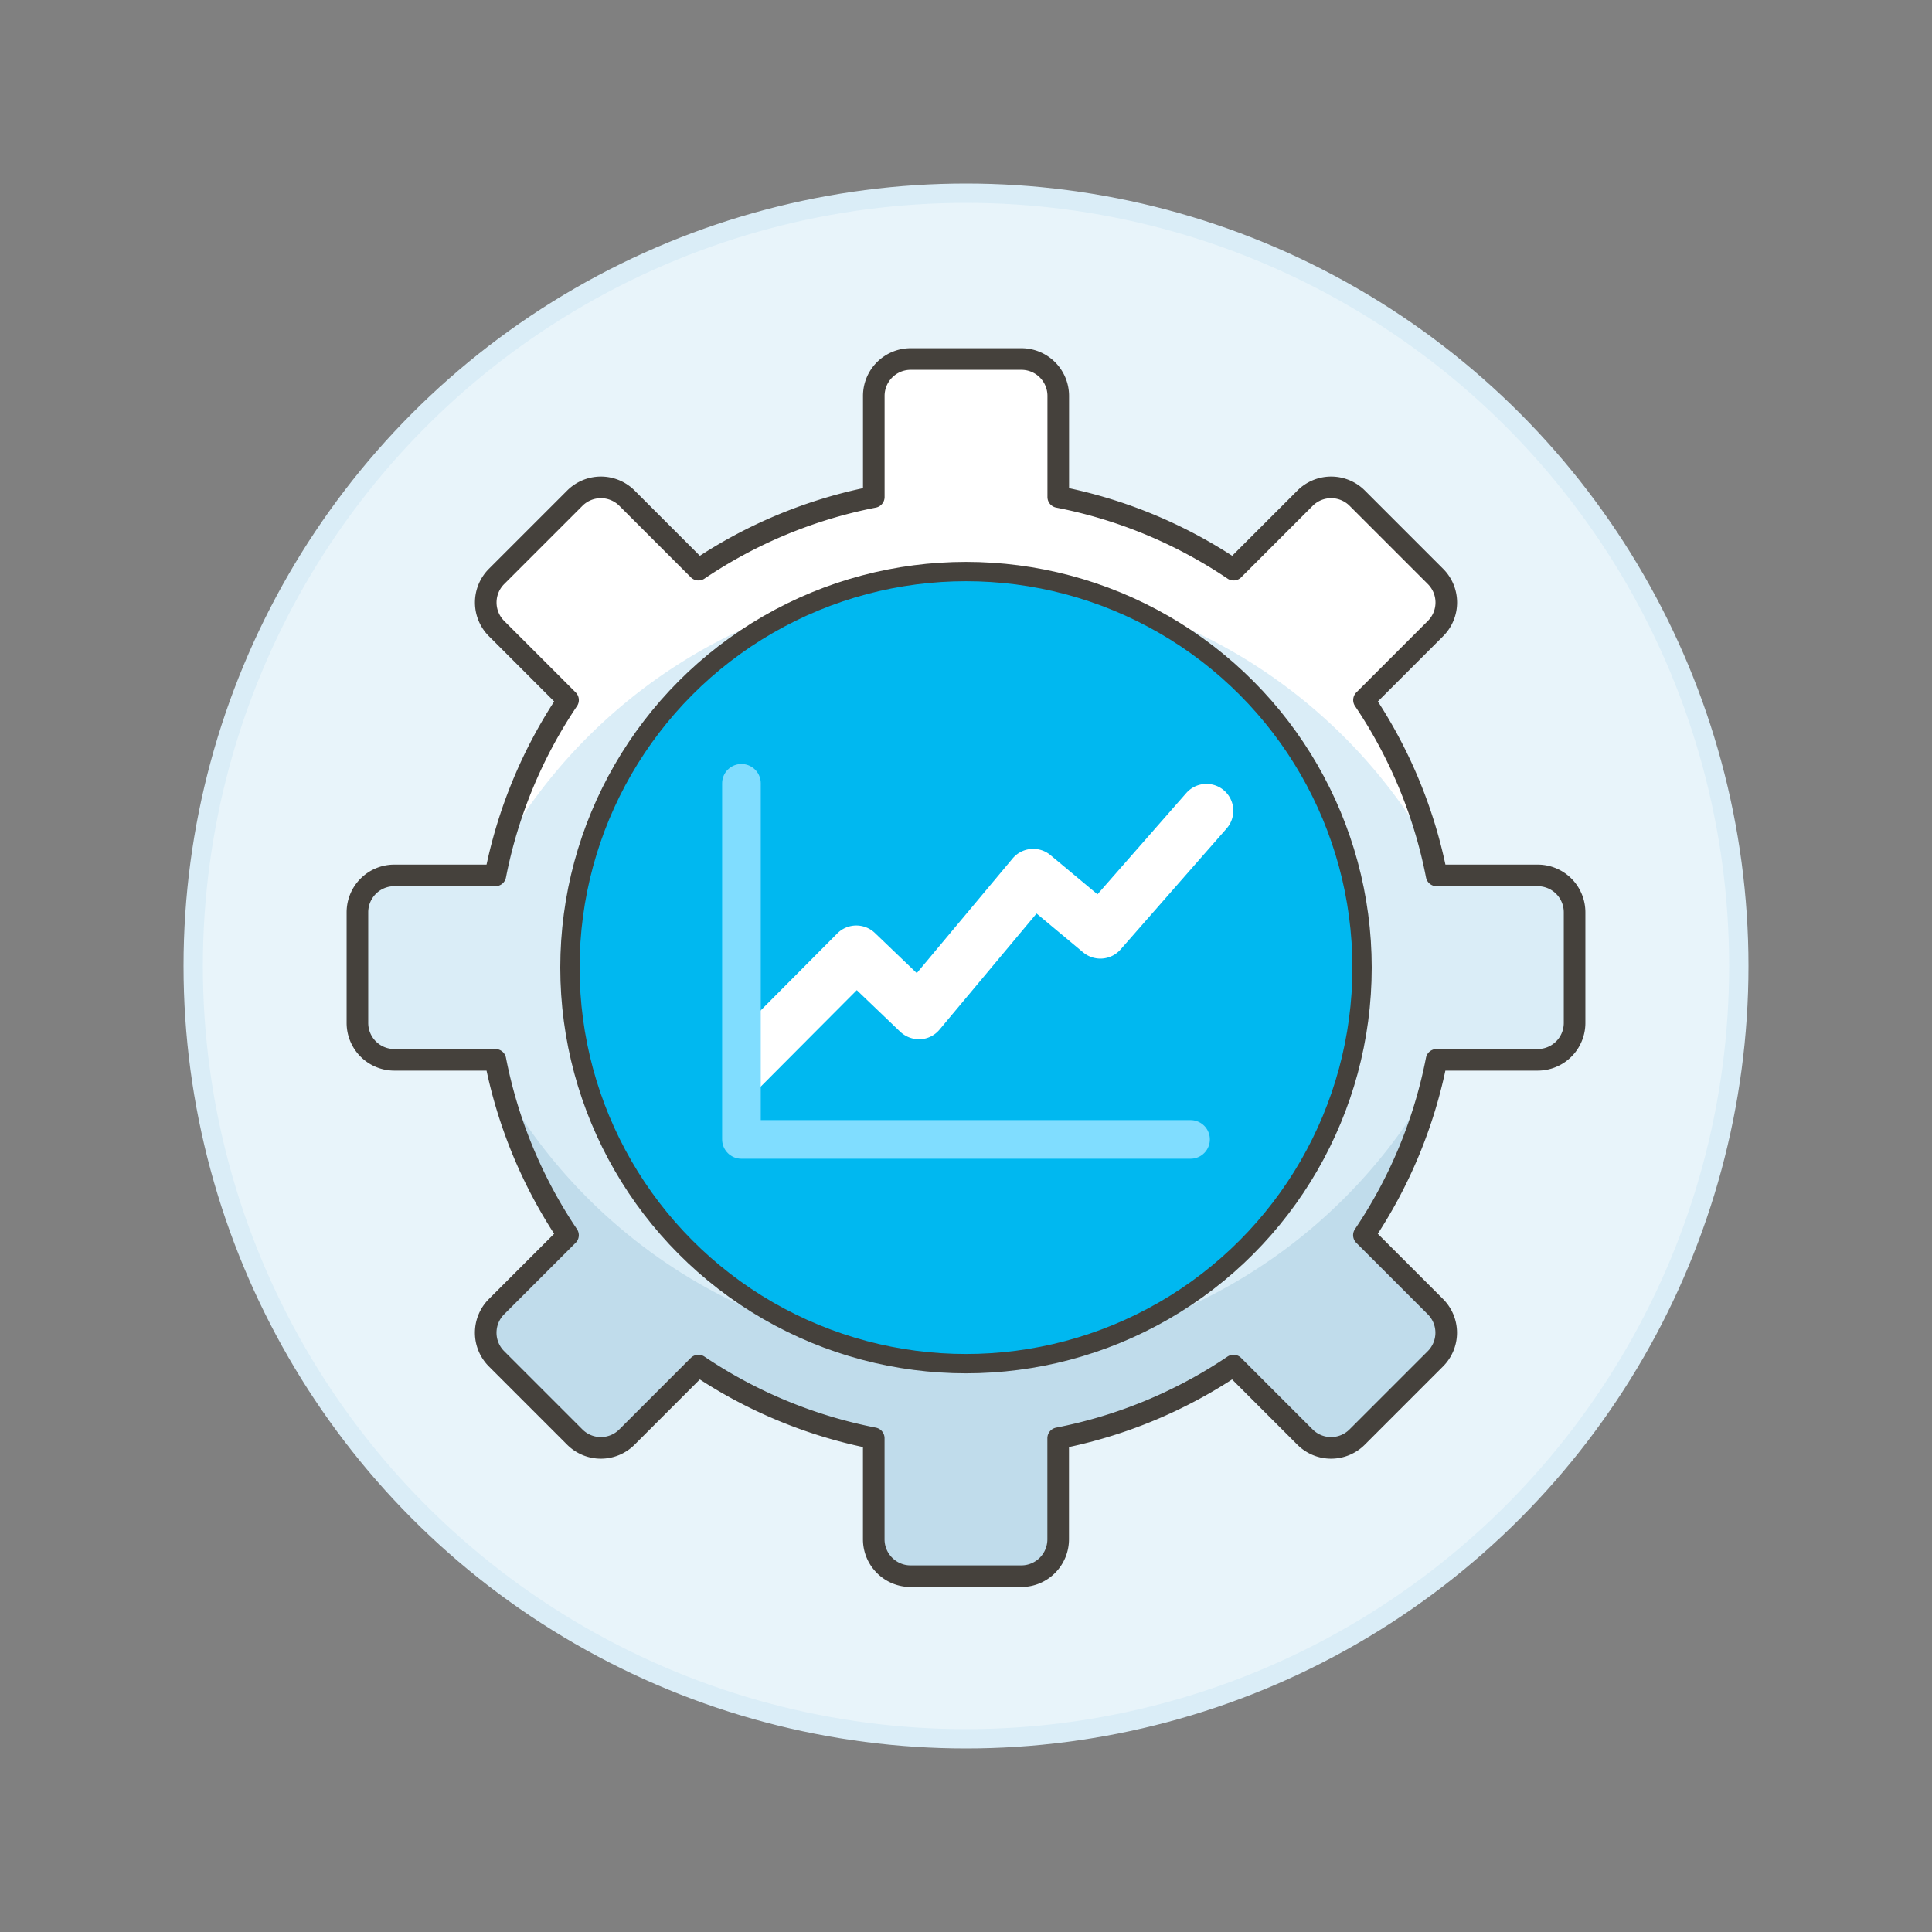 <svg xmlns="http://www.w3.org/2000/svg" viewBox="0 0 100 100"><rect x="0" y="0" width="100" height="100" fill="#808080" stroke="none"/><g class="nc-icon-wrapper"><defs/><circle class="a" cx="50" cy="50" r="40" fill="#e8f4fa" stroke="#daedf7" stroke-miterlimit="10"/><path class="b" d="M79.591 45.311h-5.232a24.681 24.681 0 0 0-3.759-9.076l3.7-3.7a1.908 1.908 0 0 0 0-2.7l-4.05-4.05a1.91 1.91 0 0 0-2.7 0l-3.7 3.7a24.669 24.669 0 0 0-9.075-3.761v-5.232a1.909 1.909 0 0 0-1.909-1.909h-5.73a1.909 1.909 0 0 0-1.909 1.909v5.232a24.669 24.669 0 0 0-9.075 3.761l-3.7-3.7a1.91 1.91 0 0 0-2.7 0l-4.05 4.05a1.908 1.908 0 0 0 0 2.7l3.7 3.7a24.7 24.7 0 0 0-3.762 9.076h-5.231A1.909 1.909 0 0 0 18.5 47.22v5.727a1.909 1.909 0 0 0 1.909 1.909h5.231a24.7 24.7 0 0 0 3.76 9.076l-3.7 3.7a1.908 1.908 0 0 0 0 2.7l4.05 4.05a1.908 1.908 0 0 0 2.7 0l3.7-3.7a24.7 24.7 0 0 0 9.075 3.761v5.231a1.909 1.909 0 0 0 1.909 1.909h5.728a1.909 1.909 0 0 0 1.909-1.909v-5.231a24.7 24.7 0 0 0 9.075-3.761l3.7 3.7a1.908 1.908 0 0 0 2.7 0l4.05-4.05a1.908 1.908 0 0 0 0-2.7l-3.7-3.7a24.681 24.681 0 0 0 3.761-9.076h5.232a1.909 1.909 0 0 0 1.911-1.909V47.22a1.909 1.909 0 0 0-1.909-1.909zM50 64.4a14.319 14.319 0 1 1 14.318-14.317A14.318 14.318 0 0 1 50 64.4z" style="" fill="#daedf7"/><path class="c" d="M29.4 36.235a24.7 24.7 0 0 0-3.484 7.825 27.691 27.691 0 0 1 48.164 0 24.7 24.7 0 0 0-3.48-7.825l3.7-3.7a1.908 1.908 0 0 0 0-2.7l-4.05-4.05a1.91 1.91 0 0 0-2.7 0l-3.7 3.7a24.669 24.669 0 0 0-9.075-3.761v-5.232a1.909 1.909 0 0 0-1.909-1.909h-5.73a1.909 1.909 0 0 0-1.909 1.909v5.232a24.669 24.669 0 0 0-9.075 3.761l-3.7-3.7a1.91 1.91 0 0 0-2.7 0l-4.05 4.05a1.908 1.908 0 0 0 0 2.7z" style="" fill="#fff"/><path class="d" d="M74.3 70.332a1.908 1.908 0 0 0 0-2.7l-3.7-3.7a24.693 24.693 0 0 0 3.483-7.825 27.69 27.69 0 0 1-48.163 0 24.7 24.7 0 0 0 3.48 7.825l-3.7 3.7a1.908 1.908 0 0 0 0 2.7l4.05 4.05a1.91 1.91 0 0 0 2.7 0l3.7-3.7a24.7 24.7 0 0 0 9.075 3.761v5.231a1.909 1.909 0 0 0 1.909 1.909h5.728a1.909 1.909 0 0 0 1.909-1.909v-5.231a24.7 24.7 0 0 0 9.075-3.761l3.7 3.7a1.91 1.91 0 0 0 2.7 0z" style="" fill="#c0dceb"/><path class="e" d="M50 64.4a14.319 14.319 0 1 1 14.318-14.317A14.318 14.318 0 0 1 50 64.4z" fill="none" stroke="#45413c" stroke-linecap="round" stroke-linejoin="round" stroke-width="1.118px"/><path class="e" d="M79.591 45.311h-5.232a24.681 24.681 0 0 0-3.759-9.076l3.7-3.7a1.908 1.908 0 0 0 0-2.7l-4.05-4.05a1.91 1.91 0 0 0-2.7 0l-3.7 3.7a24.669 24.669 0 0 0-9.075-3.761v-5.232a1.909 1.909 0 0 0-1.909-1.909h-5.73a1.909 1.909 0 0 0-1.909 1.909v5.232a24.669 24.669 0 0 0-9.075 3.761l-3.7-3.7a1.91 1.91 0 0 0-2.7 0l-4.05 4.05a1.908 1.908 0 0 0 0 2.7l3.7 3.7a24.7 24.7 0 0 0-3.762 9.076h-5.231A1.909 1.909 0 0 0 18.5 47.22v5.727a1.909 1.909 0 0 0 1.909 1.909h5.231a24.7 24.7 0 0 0 3.76 9.076l-3.7 3.7a1.908 1.908 0 0 0 0 2.7l4.05 4.05a1.908 1.908 0 0 0 2.7 0l3.7-3.7a24.7 24.7 0 0 0 9.075 3.761v5.231a1.909 1.909 0 0 0 1.909 1.909h5.728a1.909 1.909 0 0 0 1.909-1.909v-5.231a24.7 24.7 0 0 0 9.075-3.761l3.7 3.7a1.908 1.908 0 0 0 2.7 0l4.05-4.05a1.908 1.908 0 0 0 0-2.7l-3.7-3.7a24.681 24.681 0 0 0 3.761-9.076h5.232a1.909 1.909 0 0 0 1.911-1.909V47.22a1.909 1.909 0 0 0-1.909-1.909zM50 64.4a14.319 14.319 0 1 1 14.318-14.317A14.318 14.318 0 0 1 50 64.4z" fill="none" stroke="#45413c" stroke-linecap="round" stroke-linejoin="round" stroke-width="1.118px"/><g><circle class="f" cx="50" cy="50.083" r="20.5" stroke="#45413c" stroke-linecap="round" stroke-linejoin="round" fill="#00b8f0"/><path class="c" d="M63.363 40.92a1.391 1.391 0 0 0-1.963.129l-4.595 5.241-2.435-2.03a1.393 1.393 0 0 0-1.959.176l-4.959 5.932-2.166-2.076a1.39 1.39 0 0 0-1.949.023l-4.96 4.985v3.945l5.97-5.995 2.253 2.157a1.441 1.441 0 0 0 1.038.385 1.39 1.39 0 0 0 .992-.5l5.022-6.008 2.411 2.01A1.392 1.392 0 0 0 58 49.145l5.489-6.262a1.391 1.391 0 0 0-.126-1.963z" style="" fill="#fff"/><path class="g" d="M61.622 58.976H38.377V40.544" fill="none" stroke-linecap="round" stroke-linejoin="round" stroke="#80ddff" stroke-width="2px"/></g></g></svg>